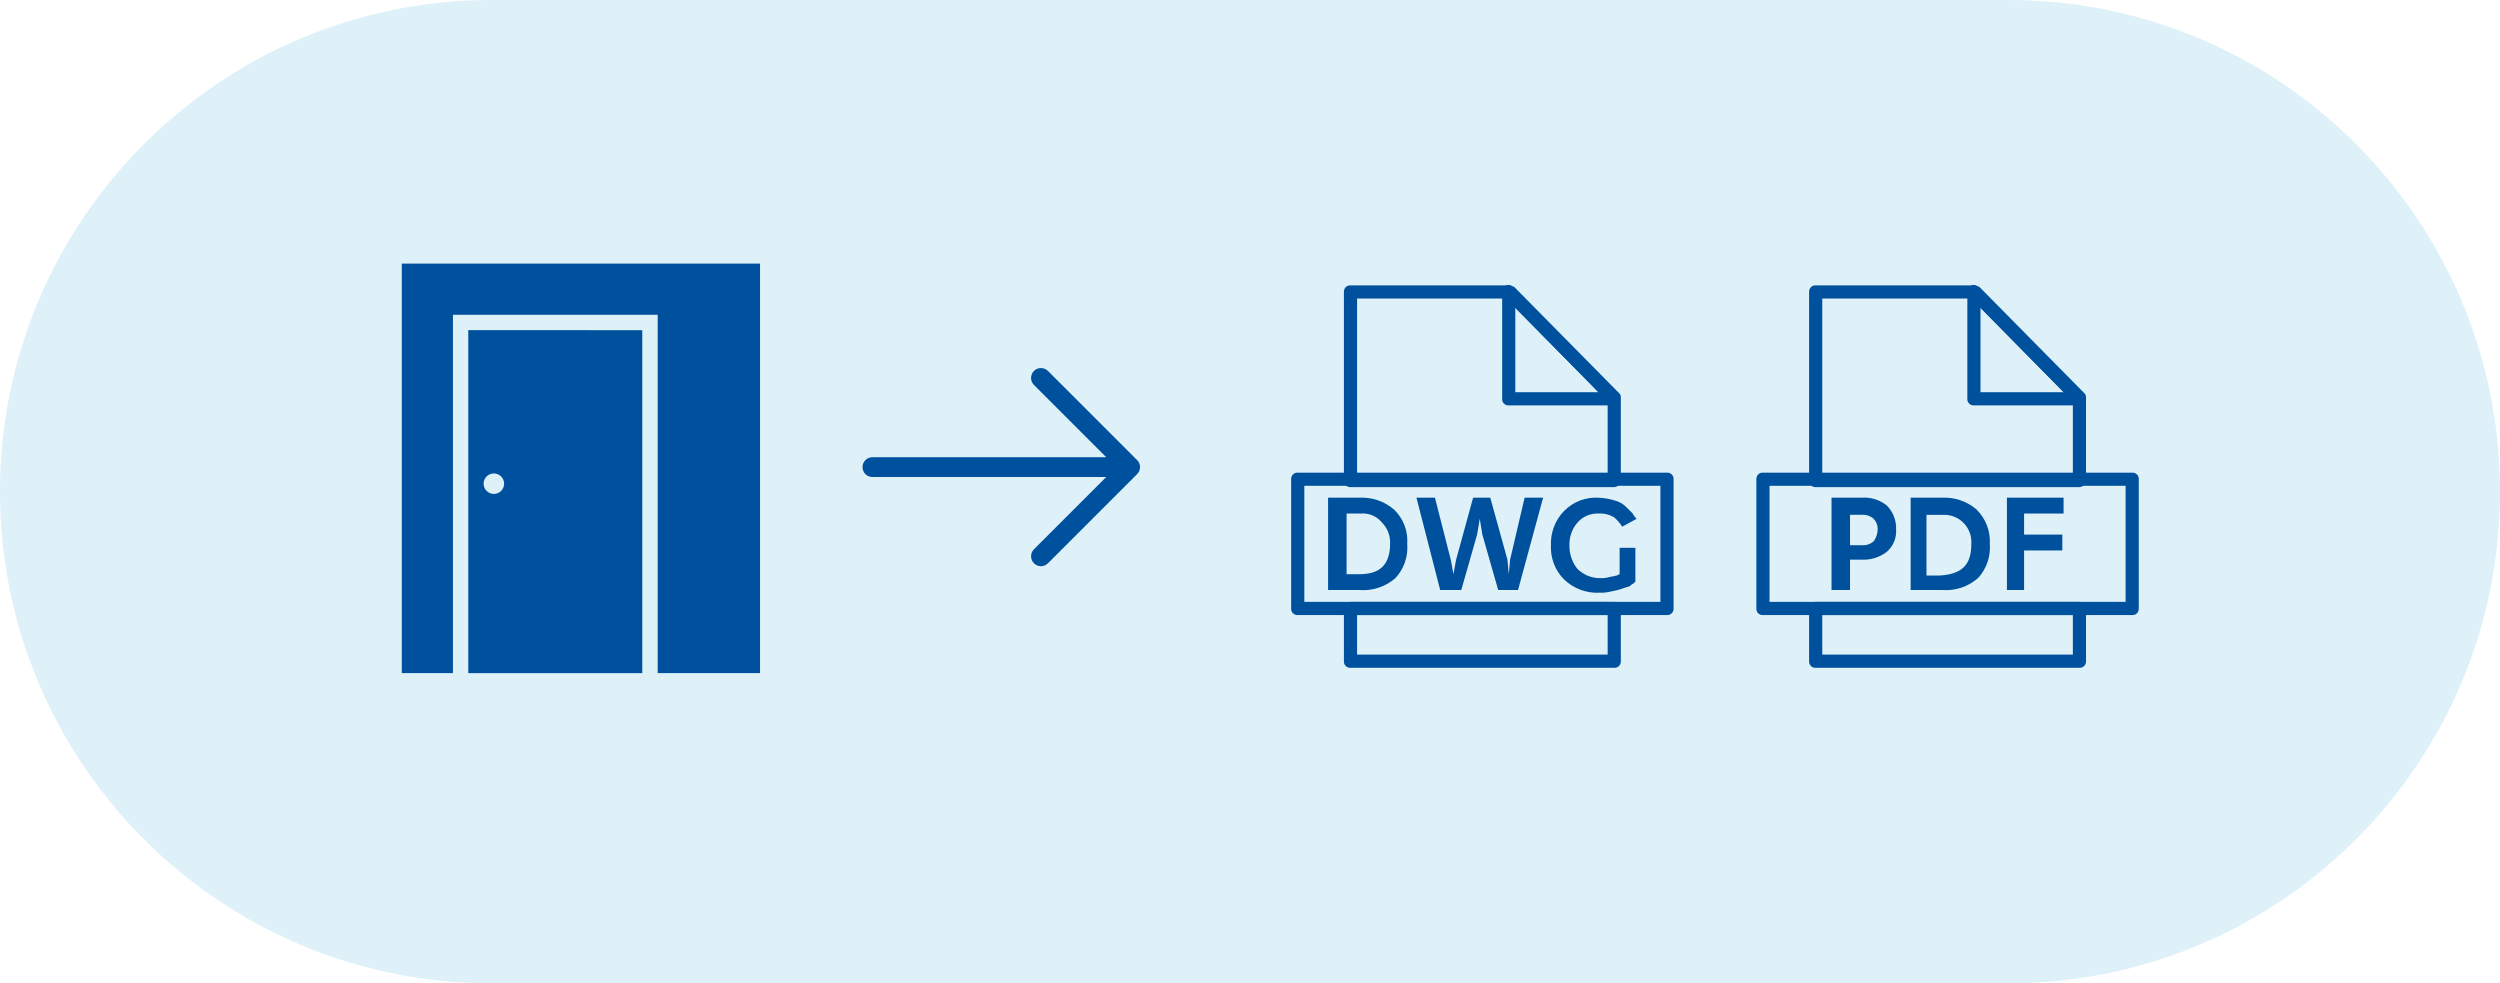 <?xml version="1.0" encoding="utf-8"?>
<!-- Generator: Adobe Illustrator 26.3.1, SVG Export Plug-In . SVG Version: 6.00 Build 0)  -->
<svg version="1.1" id="Ebene_1" xmlns="http://www.w3.org/2000/svg" xmlns:xlink="http://www.w3.org/1999/xlink" x="0px" y="0px"
     viewBox="0 0 300 118" style="enable-background:new 0 0 300 118;" xml:space="preserve">
<style type="text/css">
	.st0{fill:#00519D;}
</style>
  <g id="Gruppe_135" transform="translate(-103 -355)">
	<path id="Rechteck_16" d="M162,355h182c32.58,0,59,26.42,59,59l0,0c0,32.58-26.42,59-59,59H162c-32.58,0-59-26.42-59-59l0,0
		C103,381.42,129.42,355,162,355z" fill="rgba(0,142,203,0.13)"/>
    <g id="Gruppe_55" transform="translate(145.973 386.973)">
		<path id="noun_Arrow_4008474" class="st0" d="M82.78,35.62l10.7-10.7c0.14-0.14,0.25-0.32,0.3-0.51c0.12-0.42,0.01-0.87-0.3-1.17
			l-10.7-10.7c-0.46-0.46-1.22-0.46-1.68,0c-0.46,0.46-0.46,1.22,0,1.68l8.67,8.67H61.72c-0.66,0-1.19,0.53-1.19,1.19
			c0,0.66,0.53,1.19,1.19,1.19h28.05l-8.67,8.67c-0.46,0.46-0.46,1.22,0,1.68C81.56,36.09,82.31,36.09,82.78,35.62L82.78,35.62z"/>
      <g id="noun_PDF_2201522" transform="translate(167.79 2.207)">
			<g id="Gruppe_13" transform="translate(0 0)">
				<g id="Gruppe_8" transform="translate(9.02 25.543)">
					<g id="Gruppe_5" transform="translate(0)">
						<path id="Pfad_12" class="st0" d="M7.75,3.8c0.07,1.02-0.34,2.02-1.11,2.69c-0.86,0.66-1.92,1-3.01,0.95H2.22v3.64H0V0h3.64
							C4.73-0.08,5.8,0.26,6.65,0.95C7.39,1.71,7.79,2.74,7.75,3.8z M5.54,3.8c0.01-0.47-0.16-0.92-0.48-1.27
							c-0.39-0.34-0.9-0.51-1.42-0.48H2.22V5.7h1.43c0.52,0.04,1.03-0.13,1.42-0.48C5.36,4.81,5.53,4.31,5.54,3.8z"/>
					</g>
                  <g id="Gruppe_6" transform="translate(9.495)">
						<path id="Pfad_13" class="st0" d="M9.5,5.54c0.12,1.51-0.39,3-1.42,4.11C6.9,10.68,5.36,11.2,3.8,11.08H0V0h3.8
							c1.5-0.07,2.97,0.44,4.11,1.42C9.01,2.51,9.58,4,9.5,5.54z M7.28,5.54c0.12-1.8-1.24-3.36-3.04-3.48
							c-0.15-0.01-0.3-0.01-0.44,0H1.9v7.28h1.58C6.17,9.18,7.28,8.07,7.28,5.54L7.28,5.54z"/>
					</g>
                  <g id="Gruppe_7" transform="translate(21.047)">
						<path id="Pfad_14" class="st0" d="M6.8,0v1.9H2.06v2.53h4.59v1.9H2.06v4.75H0V0H6.8z"/>
					</g>
				</g>
              <g id="Gruppe_9" transform="translate(6.33 0.066)">
					<path id="Pfad_15" class="st0" d="M32.44,24.21H0.79c-0.41,0.02-0.77-0.29-0.79-0.7c0-0.03,0-0.06,0-0.09V0.79
						C-0.02,0.38,0.29,0.02,0.7,0c0.03,0,0.06,0,0.09,0h18.99c0.16,0,0.48,0.16,0.63,0.16l12.66,12.82
						c0.16,0.16,0.16,0.32,0.16,0.63v9.81C33.2,23.85,32.87,24.18,32.44,24.21z M1.58,22.63h30.07v-8.7L19.46,1.58H1.58V22.63z"/>
				</g>
              <g id="Gruppe_10" transform="translate(6.33 38.045)">
					<path id="Pfad_16" class="st0" d="M32.44,7.91H0.79C0.38,7.94,0.02,7.62,0,7.21c0-0.03,0-0.06,0-0.09V0.79
						C-0.02,0.38,0.29,0.02,0.7,0c0.03,0,0.06,0,0.09,0h31.65c0.41-0.02,0.77,0.29,0.79,0.7c0,0.03,0,0.06,0,0.09v6.33
						c0.02,0.41-0.29,0.77-0.7,0.79C32.5,7.91,32.47,7.91,32.44,7.91z M1.58,6.33h30.07V1.58H1.58V6.33z"/>
				</g>
              <g id="Gruppe_11" transform="translate(25.319)">
					<path id="Pfad_17" class="st0" d="M13.45,14.47H0.79c-0.41,0.02-0.77-0.29-0.79-0.7c0-0.03,0-0.06,0-0.09V0.86
						c-0.01-0.33,0.18-0.64,0.48-0.79c0.27-0.12,0.59-0.06,0.79,0.16l12.5,12.66c0.2,0.15,0.31,0.39,0.32,0.63
						C14.24,14.15,13.93,14.47,13.45,14.47z M1.58,12.88h9.97L1.58,2.75V12.88z"/>
				</g>
              <g id="Gruppe_12" transform="translate(0 22.537)">
					<path id="Pfad_18" class="st0" d="M45.1,17.09H0.79C0.38,17.12,0.02,16.8,0,16.39c0-0.03,0-0.06,0-0.09V0.79
						C-0.02,0.38,0.29,0.02,0.7,0c0.03,0,0.06,0,0.09,0H45.1c0.41-0.02,0.77,0.29,0.79,0.7c0,0.03,0,0.06,0,0.09V16.3
						c0.02,0.41-0.29,0.77-0.7,0.79C45.16,17.09,45.13,17.09,45.1,17.09z M1.58,15.51h42.73V1.58H1.58V15.51z"/>
				</g>
			</g>
		</g>
      <g id="noun_dwg_2201560" transform="translate(111.966 2.207)">
			<g id="Gruppe_26" transform="translate(0 0)">
				<g id="Gruppe_17" transform="translate(4.431 25.543)">
					<g id="Gruppe_14">
						<path id="Pfad_19" class="st0" d="M9.5,5.54c0.12,1.51-0.39,3-1.42,4.11C6.9,10.68,5.36,11.2,3.8,11.08H0V0h3.8
							c1.5-0.07,2.97,0.44,4.11,1.42C9.03,2.49,9.61,4,9.5,5.54z M7.44,5.54C7.49,4.6,7.15,3.68,6.49,3.01
							C5.88,2.24,4.93,1.83,3.96,1.9H2.22v7.28H3.8C6.17,9.18,7.44,8.07,7.44,5.54z"/>
					</g>
                  <g id="Gruppe_15" transform="translate(10.603)">
						<path id="Pfad_20" class="st0" d="M12.98,0h2.22l-3.01,11.08H9.81l-1.9-6.65L7.6,2.53l-0.32,1.9l-1.9,6.65H2.85L0,0h2.22
							l1.9,7.44l0.32,1.74l0.32-1.74L6.8,0h2.06l2.06,7.44l0.16,1.74l0.16-1.74L12.98,0z"/>
					</g>
                  <g id="Gruppe_16" transform="translate(26.744 0)">
						<path id="Pfad_21" class="st0" d="M10.13,5.85v4.27c-0.09,0-0.16,0.07-0.16,0.15c0,0,0,0,0,0.01c-0.16,0-0.32,0.16-0.48,0.32
							c-0.32,0.16-0.63,0.16-0.95,0.32c-0.41,0.14-0.84,0.25-1.27,0.32c-0.46,0.12-0.94,0.18-1.42,0.16
							c-1.58,0.09-3.13-0.49-4.27-1.58C0.49,8.73-0.08,7.23,0,5.7c-0.06-1.53,0.51-3.02,1.58-4.11C2.66,0.49,4.16-0.09,5.7,0
							c0.64,0.03,1.28,0.13,1.9,0.32c0.54,0.13,1.03,0.4,1.42,0.79L9.81,1.9c0.12,0.24,0.28,0.45,0.48,0.63L8.55,3.48
							C8.29,3.07,7.97,2.69,7.6,2.37C7.03,2.03,6.37,1.86,5.7,1.9C4.73,1.86,3.8,2.27,3.17,3C2.53,3.75,2.19,4.71,2.22,5.69
							C2.19,6.73,2.53,7.73,3.17,8.54c0.72,0.71,1.68,1.11,2.69,1.11c0.43,0.03,0.86-0.03,1.27-0.16C7.39,9.46,7.65,9.4,7.92,9.33
							l0.32-0.16V6.01h1.9L10.13,5.85z"/>
					</g>
				</g>
              <g id="Gruppe_19" transform="translate(6.33 0.066)">
					<g id="Gruppe_18">
						<path id="Pfad_22" class="st0" d="M32.44,24.21H0.79c-0.41,0.02-0.77-0.29-0.79-0.7c0-0.03,0-0.06,0-0.09V0.79
							C-0.02,0.38,0.29,0.02,0.7,0c0.03,0,0.06,0,0.09,0h18.99c0.16,0,0.48,0.16,0.63,0.16l12.66,12.82
							c0.16,0.16,0.16,0.32,0.16,0.63v9.81C33.2,23.85,32.87,24.18,32.44,24.21z M1.58,22.63h30.07v-8.7L19.46,1.58H1.58V22.63z"/>
					</g>
				</g>
              <g id="Gruppe_21" transform="translate(6.33 38.045)">
					<g id="Gruppe_20">
						<path id="Pfad_23" class="st0" d="M32.44,7.91H0.79C0.38,7.94,0.02,7.62,0,7.21c0-0.03,0-0.06,0-0.09V0.79
							C-0.02,0.38,0.29,0.02,0.7,0c0.03,0,0.06,0,0.09,0h31.65c0.41-0.02,0.77,0.29,0.79,0.7c0,0.03,0,0.06,0,0.09v6.33
							c0.02,0.41-0.29,0.77-0.7,0.79C32.5,7.91,32.47,7.91,32.44,7.91z M1.58,6.33h30.07V1.58H1.58V6.33z"/>
					</g>
				</g>
              <g id="Gruppe_23" transform="translate(25.319)">
					<g id="Gruppe_22">
						<path id="Pfad_24" class="st0" d="M13.45,14.47H0.79c-0.41,0.02-0.77-0.29-0.79-0.7c0-0.03,0-0.06,0-0.09V0.86
							c-0.01-0.33,0.18-0.64,0.48-0.79c0.27-0.12,0.59-0.06,0.79,0.16l12.5,12.66c0.2,0.15,0.31,0.39,0.32,0.63
							C14.24,14.15,13.93,14.47,13.45,14.47z M1.58,12.88h9.97L1.58,2.75V12.88z"/>
					</g>
				</g>
              <g id="Gruppe_25" transform="translate(0 22.537)">
					<g id="Gruppe_24">
						<path id="Pfad_25" class="st0" d="M45.1,17.09H0.79C0.38,17.12,0.02,16.8,0,16.39c0-0.03,0-0.06,0-0.09V0.79
							C-0.02,0.38,0.29,0.02,0.7,0c0.03,0,0.06,0,0.09,0H45.1c0.41-0.02,0.77,0.29,0.79,0.7c0,0.03,0,0.06,0,0.09V16.3
							c0.02,0.41-0.29,0.77-0.7,0.79C45.16,17.09,45.13,17.09,45.1,17.09z M1.58,15.51h42.73V1.58H1.58V15.51z"/>
					</g>
				</g>
			</g>
		</g>
      <polyline class="st0" points="35.95,48.8 35.95,5.8 11.38,5.8 11.38,48.8 5.24,48.8 5.24,-0.34 48.23,-0.34 48.23,48.8
			35.95,48.8 		"/>
      <path class="st0" d="M34.1,7.65L13.22,7.64V48.8H34.1L34.1,7.65z M16.29,27.3c-0.68,0-1.23-0.55-1.23-1.23s0.55-1.23,1.23-1.23c0.68,0,1.23,0.55,1.23,1.23S16.97,27.3,16.29,27.3z">
          <animate  attributeName="d" begin="0s; door_close.end + 1.5s" calcMode="linear" dur="1.5s" fill="freeze"
                    id="door_open"
                    from="M34.1,7.65L13.22,7.64V48.8H34.1L34.1,7.65z M16.29,27.3c-0.68,0-1.23-0.55-1.23-1.23s0.55-1.23,1.23-1.23c0.68,0,1.23,0.55,1.23,1.23S16.97,27.3,16.29,27.3z"
                    repeatCount="infinite"
                    restart="always"
                    to="M34.1,7.65l-5.88-0.01V48.8h5.88L34.1,7.65z M31.29,27.3c-0.68,0-1.23-0.55-1.23-1.23s0.55-1.23,1.23-1.23c0.68,0,1.23,0.55,1.23,1.23S31.97,27.3,31.29,27.3z">
          </animate>
        <animate  attributeName="d" begin="door_open.end + 1.5s" calcMode="linear" dur="1.5s" fill="freeze"
                  id="door_close"
                  to="M34.1,7.65L13.22,7.64V48.8H34.1L34.1,7.65z M16.29,27.3c-0.68,0-1.23-0.55-1.23-1.23s0.55-1.23,1.23-1.23c0.68,0,1.23,0.55,1.23,1.23S16.97,27.3,16.29,27.3z"
                  repeatCount="infinite"
                  restart="always"
                  from="M34.1,7.65l-5.88-0.01V48.8h5.88L34.1,7.65z M31.29,27.3c-0.68,0-1.23-0.55-1.23-1.23s0.55-1.23,1.23-1.23c0.68,0,1.23,0.55,1.23,1.23S31.97,27.3,31.29,27.3z">
          </animate>
		</path>
	</g>
</g>
</svg>
